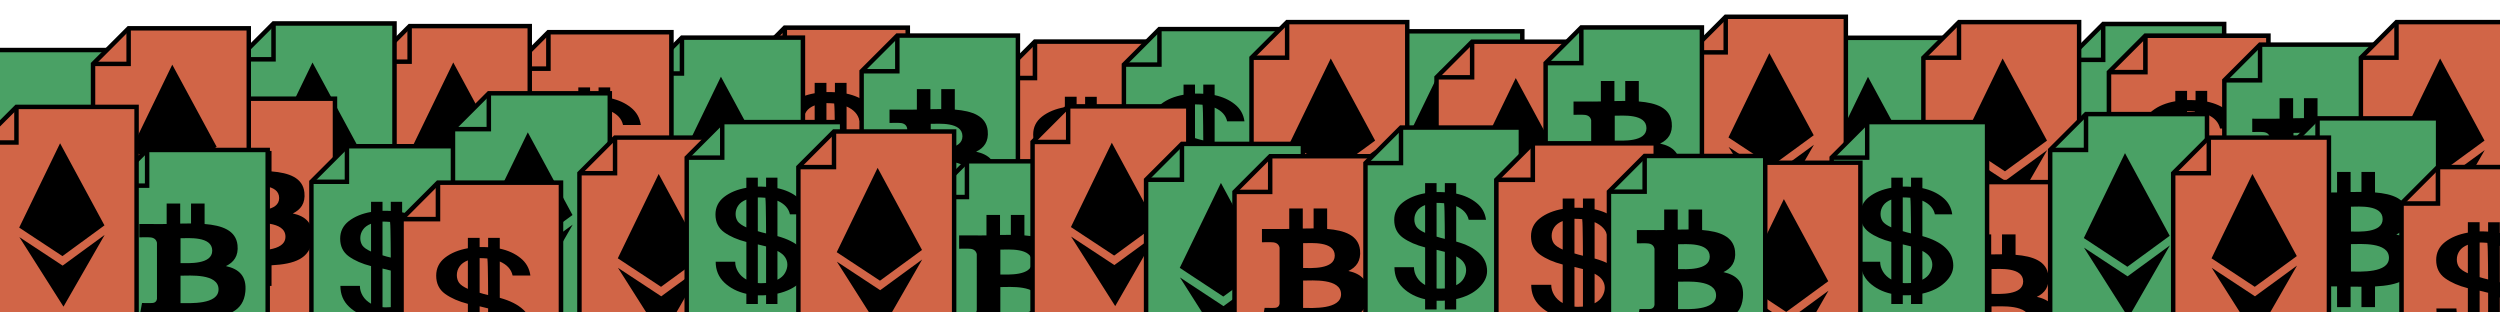 <?xml version="1.0" encoding="UTF-8" standalone="no"?>
<svg
   xmlns:dc="http://purl.org/dc/elements/1.1/"
   xmlns:cc="http://creativecommons.org/ns#"
   xmlns:rdf="http://www.w3.org/1999/02/22-rdf-syntax-ns#"
   xmlns:svg="http://www.w3.org/2000/svg"
   xmlns="http://www.w3.org/2000/svg"
   xmlns:sodipodi="http://sodipodi.sourceforge.net/DTD/sodipodi-0.dtd"
   xmlns:inkscape="http://www.inkscape.org/namespaces/inkscape"
   width="800"
   height="100"
   viewBox="0 0 211.667 26.458"
   version="1.1"
   id="svg25390"
   inkscape:version="1.0.1 (1.0.1+r75)"
   sodipodi:docname="banner.svg">
  <defs
     id="defs25384" />
  <sodipodi:namedview
     id="base"
     pagecolor="#ffffff"
     bordercolor="#666666"
     borderopacity="1.0"
     inkscape:pageopacity="0.0"
     inkscape:pageshadow="2"
     inkscape:zoom="3.959798"
     inkscape:cx="345.15837"
     inkscape:cy="-41.339775"
     inkscape:document-units="mm"
     inkscape:current-layer="layer1"
     inkscape:document-rotation="0"
     showgrid="true"
     units="px"
     inkscape:snap-intersection-paths="true"
     inkscape:snap-grids="false"
     inkscape:snap-to-guides="false"
     inkscape:snap-others="false"
     inkscape:window-width="3768"
     inkscape:window-height="2096"
     inkscape:window-x="1992"
     inkscape:window-y="27"
     inkscape:window-maximized="1">
    <inkscape:grid
       type="xygrid"
       id="grid26226" />
  </sodipodi:namedview>
  <g
     inkscape:label="Layer 1"
     inkscape:groupmode="layer"
     id="layer1">
    <g
       id="g27309-9-5"
       transform="matrix(1.458,0,0,1.458,-1.24,7.96)">
      <path
         style="fill:#d16547;fill-opacity:1;stroke:#000000;stroke-width:0.265px;stroke-linecap:butt;stroke-linejoin:miter;stroke-opacity:1"
         d="M 44.305,-1.735 V 9.377 h 9.26 V -3.852 h -7.144 z"
         id="path26233-1-9-2-4-0"
         sodipodi:nodetypes="cccccc" />
      <g
         aria-label="$"
         transform="scale(1.071,0.934)"
         id="text1015-4-9-6"
         style="font-style:normal;font-variant:normal;font-weight:normal;font-stretch:normal;font-size:10.873px;line-height:1.25;font-family:'Abyssinica SIL';-inkscape-font-specification:'Abyssinica SIL';letter-spacing:0px;word-spacing:0px;fill:#000000;fill-opacity:1;stroke:none;stroke-width:0.291">
        <path
           d="m 48.414,4.92 q 0,0.572 -0.465,1.074 -0.46,0.502 -1.253,0.71 v 0.662 h -0.632 V 6.801 q -0.075,0.005 -0.149,0.011 -0.069,0 -0.149,0 H 45.604 V 7.367 H 44.966 V 6.715 Q 44.225,6.523 43.742,5.999 43.259,5.471 43.259,4.669 h 1.086 q 0,0.337 0.161,0.641 0.161,0.304 0.46,0.497 V 3.409 Q 44.219,3.19 43.731,2.789 43.248,2.388 43.248,1.656 q 0,-0.684 0.477,-1.116 0.483,-0.433 1.241,-0.588 v -0.646 h 0.638 v 0.572 q 0.115,0 0.23,0 0.121,0 0.23,0.011 v -0.582 h 0.632 v 0.668 q 0.672,0.166 1.126,0.588 0.454,0.417 0.534,1.084 H 47.391 Q 47.282,1.069 46.696,0.775 V 3.035 q 0.833,0.262 1.276,0.737 0.442,0.475 0.442,1.148 z M 46.064,6.026 V 3.692 L 45.604,3.563 v 2.463 q 0.08,0.016 0.23,0.011 0.149,-0.005 0.23,-0.011 z m 0,-3.162 q 0,-0.481 -0.006,-0.935 0,-0.454 -0.011,-0.807 -0.006,-0.358 -0.023,-0.534 -0.006,0 -0.006,0 0,0 -0.006,0 -0.103,-0.011 -0.207,-0.016 -0.098,-0.005 -0.201,-0.005 V 2.719 q 0.103,0.037 0.218,0.075 0.115,0.032 0.241,0.069 z M 44.966,2.479 V 0.706 q -0.31,0.139 -0.454,0.385 -0.144,0.24 -0.144,0.534 0,0.272 0.121,0.475 0.126,0.198 0.477,0.379 z m 2.281,2.372 q 0,-0.251 -0.126,-0.47 Q 47,4.162 46.696,3.98 V 5.818 Q 46.989,5.647 47.115,5.385 47.248,5.123 47.248,4.851 Z"
           style="font-style:normal;font-variant:normal;font-weight:normal;font-stretch:normal;font-size:10.873px;line-height:1.25;font-family:'Abyssinica SIL';-inkscape-font-specification:'Abyssinica SIL';letter-spacing:0px;word-spacing:0px;fill:#000000;fill-opacity:1;stroke:none;stroke-width:0.304"
           id="path27249-7-0-4" />
      </g>
      <path
         style="fill:none;stroke:#000000;stroke-width:0.265px;stroke-linecap:butt;stroke-linejoin:miter;stroke-opacity:1"
         d="m 44.305,-1.735 h 2.117 v -2.117"
         id="path26235-2-2-8-9-6" />
    </g>
    <g
       id="g27270-5-05"
       transform="matrix(1.434,0,0,1.434,50.237,19.149)">
      <path
         style="fill:#4aa165;fill-opacity:1;stroke:#000000;stroke-width:0.265px;stroke-linecap:butt;stroke-linejoin:miter;stroke-opacity:1"
         d="M 3.114,-9.014 V 2.099 H 12.374 V -11.131 H 5.231 Z"
         id="path26233-6-2-1"
         sodipodi:nodetypes="cccccc" />
      <path
         d="M 5.102,-3.812 7.673,-2.117 10.172,-3.944 7.532,-8.826 Z M 7.685,-1.551 10.184,-3.378 7.736,0.889 5.112,-3.246 Z"
         id="path1012-57-5-10"
         style="stroke-width:0.018" />
      <path
         style="fill:none;stroke:#000000;stroke-width:0.265px;stroke-linecap:butt;stroke-linejoin:miter;stroke-opacity:1"
         d="m 3.114,-9.014 h 2.117 V -11.131"
         id="path26235-26-4-8" />
    </g>
    <g
       id="g27309-6"
       transform="matrix(1.458,0,0,1.458,-21.252,8.343)">
      <path
         style="fill:#d16547;fill-opacity:1;stroke:#000000;stroke-width:0.265px;stroke-linecap:butt;stroke-linejoin:miter;stroke-opacity:1"
         d="M 44.305,-1.735 V 9.377 h 9.26 V -3.852 h -7.144 z"
         id="path26233-1-9-2-8"
         sodipodi:nodetypes="cccccc" />
      <g
         aria-label="$"
         transform="scale(1.071,0.934)"
         id="text1015-4-0"
         style="font-style:normal;font-variant:normal;font-weight:normal;font-stretch:normal;font-size:10.873px;line-height:1.25;font-family:'Abyssinica SIL';-inkscape-font-specification:'Abyssinica SIL';letter-spacing:0px;word-spacing:0px;fill:#000000;fill-opacity:1;stroke:none;stroke-width:0.291">
        <path
           d="m 48.414,4.92 q 0,0.572 -0.465,1.074 -0.46,0.502 -1.253,0.71 v 0.662 h -0.632 V 6.801 q -0.075,0.005 -0.149,0.011 -0.069,0 -0.149,0 H 45.604 V 7.367 H 44.966 V 6.715 Q 44.225,6.523 43.742,5.999 43.259,5.471 43.259,4.669 h 1.086 q 0,0.337 0.161,0.641 0.161,0.304 0.46,0.497 V 3.409 Q 44.219,3.19 43.731,2.789 43.248,2.388 43.248,1.656 q 0,-0.684 0.477,-1.116 0.483,-0.433 1.241,-0.588 v -0.646 h 0.638 v 0.572 q 0.115,0 0.23,0 0.121,0 0.23,0.011 v -0.582 h 0.632 v 0.668 q 0.672,0.166 1.126,0.588 0.454,0.417 0.534,1.084 H 47.391 Q 47.282,1.069 46.696,0.775 V 3.035 q 0.833,0.262 1.276,0.737 0.442,0.475 0.442,1.148 z M 46.064,6.026 V 3.692 L 45.604,3.563 v 2.463 q 0.08,0.016 0.23,0.011 0.149,-0.005 0.23,-0.011 z m 0,-3.162 q 0,-0.481 -0.006,-0.935 0,-0.454 -0.011,-0.807 -0.006,-0.358 -0.023,-0.534 -0.006,0 -0.006,0 0,0 -0.006,0 -0.103,-0.011 -0.207,-0.016 -0.098,-0.005 -0.201,-0.005 V 2.719 q 0.103,0.037 0.218,0.075 0.115,0.032 0.241,0.069 z M 44.966,2.479 V 0.706 q -0.31,0.139 -0.454,0.385 -0.144,0.24 -0.144,0.534 0,0.272 0.121,0.475 0.126,0.198 0.477,0.379 z m 2.281,2.372 q 0,-0.251 -0.126,-0.47 Q 47,4.162 46.696,3.98 V 5.818 Q 46.989,5.647 47.115,5.385 47.248,5.123 47.248,4.851 Z"
           style="font-style:normal;font-variant:normal;font-weight:normal;font-stretch:normal;font-size:10.873px;line-height:1.25;font-family:'Abyssinica SIL';-inkscape-font-specification:'Abyssinica SIL';letter-spacing:0px;word-spacing:0px;fill:#000000;fill-opacity:1;stroke:none;stroke-width:0.304"
           id="path27249-7-2" />
      </g>
      <path
         style="fill:none;stroke:#000000;stroke-width:0.265px;stroke-linecap:butt;stroke-linejoin:miter;stroke-opacity:1"
         d="m 44.305,-1.735 h 2.117 v -2.117"
         id="path26235-2-2-8-1" />
    </g>
    <g
       id="g27275-9-2-9"
       transform="matrix(1.424,0,0,1.424,9.354,17.892)">
      <path
         style="fill:#d16547;fill-opacity:1;stroke:#000000;stroke-width:0.265px;stroke-linecap:butt;stroke-linejoin:miter;stroke-opacity:1"
         d="m 15.669,-8.897 v 11.113 h 9.26 V -11.014 h -7.144 z"
         id="path26233-1-9-3-0-6"
         sodipodi:nodetypes="cccccc" />
      <path
         style="fill:none;stroke:#000000;stroke-width:0.265px;stroke-linecap:butt;stroke-linejoin:miter;stroke-opacity:1"
         d="m 15.669,-8.897 h 2.117 v -2.117"
         id="path26235-2-2-7-6-4" />
      <path
         d="m 17.949,-3.837 2.571,1.695 2.499,-1.827 -2.639,-4.883 z m 2.583,2.26 2.499,-1.827 -2.448,4.267 -2.624,-4.135 z"
         id="path1012-57-7-4-8-3"
         style="stroke-width:0.018" />
    </g>
    <g
       id="g27270-5"
       transform="matrix(1.434,0,0,1.434,15.657,17.948)">
      <path
         style="fill:#4aa165;fill-opacity:1;stroke:#000000;stroke-width:0.265px;stroke-linecap:butt;stroke-linejoin:miter;stroke-opacity:1"
         d="M 3.114,-9.014 V 2.099 H 12.374 V -11.131 H 5.231 Z"
         id="path26233-6-2"
         sodipodi:nodetypes="cccccc" />
      <path
         d="M 5.102,-3.812 7.673,-2.117 10.172,-3.944 7.532,-8.826 Z M 7.685,-1.551 10.184,-3.378 7.736,0.889 5.112,-3.246 Z"
         id="path1012-57-5"
         style="stroke-width:0.018" />
      <path
         style="fill:none;stroke:#000000;stroke-width:0.265px;stroke-linecap:butt;stroke-linejoin:miter;stroke-opacity:1"
         d="m 3.114,-9.014 h 2.117 V -11.131"
         id="path26235-26-4" />
    </g>
    <g
       id="g27289"
       transform="matrix(1.427,0,0,1.427,-8.433,-1.249)">
      <path
         style="fill:#d16547;fill-opacity:1;stroke:#000000;stroke-width:0.265px;stroke-linecap:butt;stroke-linejoin:miter;stroke-opacity:1"
         d="M 16.524,8.848 V 19.96 h 9.26 V 6.731 h -7.144 z"
         id="path26233-1"
         sodipodi:nodetypes="cccccc" />
      <path
         style="fill:none;stroke:#000000;stroke-width:0.265px;stroke-linecap:butt;stroke-linejoin:miter;stroke-opacity:1"
         d="m 16.524,8.848 h 2.117 v -2.117"
         id="path26235-2" />
      <g
         id="g935-1-7-3"
         transform="matrix(0.025,0,0,0.023,17.856,9.696)">
        <g
           id="g933-0-5-6">
          <path
             d="m 217.021,167.042 c 18.631,-9.483 30.288,-26.184 27.565,-54.007 C 240.919,75.012 208.06,62.262 166.58,58.631 L 166.572,5.89 h -32.139 l -0.009,51.354 c -8.456,0 -17.076,0.166 -25.657,0.338 L 108.76,5.897 76.65,5.894 76.644,58.622 c -6.959,0.142 -13.793,0.277 -20.466,0.277 v -0.156 l -44.33,-0.018 0.006,34.282 c 0,0 23.734,-0.446 23.343,-0.013 13.013,0.009 17.262,7.559 18.484,14.076 l 0.01,60.083 v 84.397 c -0.573,4.09 -2.984,10.625 -12.083,10.637 0.414,0.364 -23.379,-0.004 -23.379,-0.004 l -6.375,38.335 h 41.817 c 7.792,0.009 15.448,0.13 22.959,0.19 l 0.028,53.338 32.102,0.009 -0.009,-52.779 c 8.832,0.18 17.357,0.258 25.684,0.247 l -0.009,52.532 h 32.138 l 0.018,-53.249 c 54.022,-3.1 91.842,-16.697 96.544,-67.385 3.79,-40.809 -15.434,-59.025 -46.105,-66.379 z M 109.535,95.321 c 18.126,0 75.132,-5.767 75.14,32.064 -0.008,36.269 -56.996,32.032 -75.14,32.032 V 95.321 Z m -0.014,167.126 0.014,-70.672 c 21.778,-0.006 90.085,-6.261 90.094,35.32 0.009,39.876 -68.316,35.336 -90.108,35.352 z"
             id="path931-3-3-0" />
        </g>
      </g>
    </g>
    <g
       id="g27303-0-8"
       transform="matrix(1.421,0,0,1.421,-48.775,9.877)">
      <path
         style="fill:#4aa165;fill-opacity:1;stroke:#000000;stroke-width:0.265px;stroke-linecap:butt;stroke-linejoin:miter;stroke-opacity:1"
         d="M 31.75,-1.852 V 9.26 h 9.26 V -3.969 h -7.144 z"
         id="path26233-6-5-7-8"
         sodipodi:nodetypes="cccccc" />
      <path
         d="m 36.411,4.909 q 0,0.572 -0.465,1.074 -0.46,0.502 -1.253,0.71 v 0.662 h -0.632 V 6.789 q -0.075,0.005 -0.149,0.011 -0.069,0 -0.149,0 h -0.161 v 0.556 H 32.963 V 6.704 Q 32.222,6.512 31.739,5.988 31.257,5.459 31.257,4.658 h 1.086 q 0,0.337 0.161,0.641 0.161,0.304 0.46,0.497 V 3.397 Q 32.216,3.178 31.728,2.778 31.245,2.377 31.245,1.645 q 0,-0.684 0.477,-1.116 0.483,-0.433 1.241,-0.588 v -0.646 h 0.638 v 0.572 q 0.115,0 0.23,0 0.121,0 0.23,0.011 v -0.582 h 0.632 v 0.668 q 0.672,0.166 1.126,0.588 0.454,0.417 0.534,1.084 H 35.388 Q 35.279,1.058 34.693,0.764 V 3.024 q 0.833,0.262 1.276,0.737 0.442,0.475 0.442,1.148 z M 34.061,6.015 V 3.681 L 33.601,3.552 v 2.463 q 0.08,0.016 0.23,0.011 0.149,-0.005 0.23,-0.011 z m 0,-3.162 q 0,-0.481 -0.006,-0.935 0,-0.454 -0.011,-0.807 -0.006,-0.358 -0.023,-0.534 -0.006,0 -0.006,0 0,0 -0.006,0 -0.103,-0.011 -0.207,-0.016 -0.098,-0.005 -0.201,-0.005 V 2.708 q 0.103,0.037 0.218,0.075 0.115,0.032 0.241,0.069 z M 32.963,2.468 V 0.694 q -0.31,0.139 -0.454,0.385 -0.144,0.24 -0.144,0.534 0,0.272 0.121,0.475 0.126,0.198 0.477,0.379 z m 2.281,2.372 q 0,-0.251 -0.126,-0.47 -0.121,-0.219 -0.425,-0.401 v 1.838 q 0.293,-0.171 0.42,-0.433 0.132,-0.262 0.132,-0.534 z"
         style="font-style:normal;font-variant:normal;font-weight:normal;font-stretch:normal;font-size:10.873px;line-height:1.25;font-family:'Abyssinica SIL';-inkscape-font-specification:'Abyssinica SIL';letter-spacing:0px;word-spacing:0px;fill:#000000;fill-opacity:1;stroke:none;stroke-width:0.304"
         id="path27249-8-31"
         transform="scale(1.071,0.934)" />
      <path
         style="fill:none;stroke:#000000;stroke-width:0.265px;stroke-linecap:butt;stroke-linejoin:miter;stroke-opacity:1"
         d="m 31.75,-1.852 h 2.117 v -2.117"
         id="path26235-26-2-6-8" />
    </g>
    <g
       id="g27275-9"
       transform="matrix(1.424,0,0,1.424,-14.436,18.079)">
      <path
         style="fill:#d16547;fill-opacity:1;stroke:#000000;stroke-width:0.265px;stroke-linecap:butt;stroke-linejoin:miter;stroke-opacity:1"
         d="m 15.669,-8.897 v 11.113 h 9.26 V -11.014 h -7.144 z"
         id="path26233-1-9-3"
         sodipodi:nodetypes="cccccc" />
      <path
         style="fill:none;stroke:#000000;stroke-width:0.265px;stroke-linecap:butt;stroke-linejoin:miter;stroke-opacity:1"
         d="m 15.669,-8.897 h 2.117 v -2.117"
         id="path26235-2-2-7" />
      <path
         d="m 17.949,-3.837 2.571,1.695 2.499,-1.827 -2.639,-4.883 z m 2.583,2.26 2.499,-1.827 -2.448,4.267 -2.624,-4.135 z"
         id="path1012-57-7-4"
         style="stroke-width:0.018" />
    </g>
    <g
       id="g27282"
       transform="matrix(1.429,0,0,1.429,3.761,3.242)">
      <path
         style="fill:#4aa165;fill-opacity:1;stroke:#000000;stroke-width:0.265px;stroke-linecap:butt;stroke-linejoin:miter;stroke-opacity:1"
         d="m 3.969,8.731 v 11.113 h 9.26 V 6.615 H 6.085 Z"
         id="path26233"
         sodipodi:nodetypes="cccccc" />
      <path
         style="fill:none;stroke:#000000;stroke-width:0.265px;stroke-linecap:butt;stroke-linejoin:miter;stroke-opacity:1"
         d="M 3.969,8.731 H 6.085 V 6.615"
         id="path26235" />
      <g
         id="g935-1-7"
         transform="matrix(0.025,0,0,0.023,5.326,9.654)">
        <g
           id="g933-0-5">
          <path
             d="m 217.021,167.042 c 18.631,-9.483 30.288,-26.184 27.565,-54.007 C 240.919,75.012 208.06,62.262 166.58,58.631 L 166.572,5.89 h -32.139 l -0.009,51.354 c -8.456,0 -17.076,0.166 -25.657,0.338 L 108.76,5.897 76.65,5.894 76.644,58.622 c -6.959,0.142 -13.793,0.277 -20.466,0.277 v -0.156 l -44.33,-0.018 0.006,34.282 c 0,0 23.734,-0.446 23.343,-0.013 13.013,0.009 17.262,7.559 18.484,14.076 l 0.01,60.083 v 84.397 c -0.573,4.09 -2.984,10.625 -12.083,10.637 0.414,0.364 -23.379,-0.004 -23.379,-0.004 l -6.375,38.335 h 41.817 c 7.792,0.009 15.448,0.13 22.959,0.19 l 0.028,53.338 32.102,0.009 -0.009,-52.779 c 8.832,0.18 17.357,0.258 25.684,0.247 l -0.009,52.532 h 32.138 l 0.018,-53.249 c 54.022,-3.1 91.842,-16.697 96.544,-67.385 3.79,-40.809 -15.434,-59.025 -46.105,-66.379 z M 109.535,95.321 c 18.126,0 75.132,-5.767 75.14,32.064 -0.008,36.269 -56.996,32.032 -75.14,32.032 V 95.321 Z m -0.014,167.126 0.014,-70.672 c 21.778,-0.006 90.085,-6.261 90.094,35.32 0.009,39.876 -68.316,35.336 -90.108,35.352 z"
             id="path931-3-3" />
        </g>
      </g>
    </g>
    <g
       id="g27275"
       transform="matrix(1.424,0,0,1.424,-23.935,24.734)">
      <path
         style="fill:#d16547;fill-opacity:1;stroke:#000000;stroke-width:0.265px;stroke-linecap:butt;stroke-linejoin:miter;stroke-opacity:1"
         d="m 15.669,-8.897 v 11.113 h 9.26 V -11.014 h -7.144 z"
         id="path26233-1-9"
         sodipodi:nodetypes="cccccc" />
      <path
         style="fill:none;stroke:#000000;stroke-width:0.265px;stroke-linecap:butt;stroke-linejoin:miter;stroke-opacity:1"
         d="m 15.669,-8.897 h 2.117 v -2.117"
         id="path26235-2-2" />
      <path
         d="m 17.949,-3.837 2.571,1.695 2.499,-1.827 -2.639,-4.883 z m 2.583,2.26 2.499,-1.827 -2.448,4.267 -2.624,-4.135 z"
         id="path1012-57-7"
         style="stroke-width:0.018" />
    </g>
    <g
       id="g27303"
       transform="matrix(1.421,0,0,1.421,-18.751,18.022)">
      <path
         style="fill:#4aa165;fill-opacity:1;stroke:#000000;stroke-width:0.265px;stroke-linecap:butt;stroke-linejoin:miter;stroke-opacity:1"
         d="M 31.75,-1.852 V 9.26 h 9.26 V -3.969 h -7.144 z"
         id="path26233-6-5"
         sodipodi:nodetypes="cccccc" />
      <path
         d="m 36.411,4.909 q 0,0.572 -0.465,1.074 -0.46,0.502 -1.253,0.71 v 0.662 h -0.632 V 6.789 q -0.075,0.005 -0.149,0.011 -0.069,0 -0.149,0 h -0.161 v 0.556 H 32.963 V 6.704 Q 32.222,6.512 31.739,5.988 31.257,5.459 31.257,4.658 h 1.086 q 0,0.337 0.161,0.641 0.161,0.304 0.46,0.497 V 3.397 Q 32.216,3.178 31.728,2.778 31.245,2.377 31.245,1.645 q 0,-0.684 0.477,-1.116 0.483,-0.433 1.241,-0.588 v -0.646 h 0.638 v 0.572 q 0.115,0 0.23,0 0.121,0 0.23,0.011 v -0.582 h 0.632 v 0.668 q 0.672,0.166 1.126,0.588 0.454,0.417 0.534,1.084 H 35.388 Q 35.279,1.058 34.693,0.764 V 3.024 q 0.833,0.262 1.276,0.737 0.442,0.475 0.442,1.148 z M 34.061,6.015 V 3.681 L 33.601,3.552 v 2.463 q 0.08,0.016 0.23,0.011 0.149,-0.005 0.23,-0.011 z m 0,-3.162 q 0,-0.481 -0.006,-0.935 0,-0.454 -0.011,-0.807 -0.006,-0.358 -0.023,-0.534 -0.006,0 -0.006,0 0,0 -0.006,0 -0.103,-0.011 -0.207,-0.016 -0.098,-0.005 -0.201,-0.005 V 2.708 q 0.103,0.037 0.218,0.075 0.115,0.032 0.241,0.069 z M 32.963,2.468 V 0.694 q -0.31,0.139 -0.454,0.385 -0.144,0.24 -0.144,0.534 0,0.272 0.121,0.475 0.126,0.198 0.477,0.379 z m 2.281,2.372 q 0,-0.251 -0.126,-0.47 -0.121,-0.219 -0.425,-0.401 v 1.838 q 0.293,-0.171 0.42,-0.433 0.132,-0.262 0.132,-0.534 z"
         style="font-style:normal;font-variant:normal;font-weight:normal;font-stretch:normal;font-size:10.873px;line-height:1.25;font-family:'Abyssinica SIL';-inkscape-font-specification:'Abyssinica SIL';letter-spacing:0px;word-spacing:0px;fill:#000000;fill-opacity:1;stroke:none;stroke-width:0.304"
         id="path27249"
         transform="scale(1.071,0.934)" />
      <path
         style="fill:none;stroke:#000000;stroke-width:0.265px;stroke-linecap:butt;stroke-linejoin:miter;stroke-opacity:1"
         d="m 31.75,-1.852 h 2.117 v -2.117"
         id="path26235-26-2" />
    </g>
    <g
       id="g27270"
       transform="matrix(1.434,0,0,1.434,33.886,23.861)">
      <path
         style="fill:#4aa165;fill-opacity:1;stroke:#000000;stroke-width:0.265px;stroke-linecap:butt;stroke-linejoin:miter;stroke-opacity:1"
         d="M 3.114,-9.014 V 2.099 H 12.374 V -11.131 H 5.231 Z"
         id="path26233-6"
         sodipodi:nodetypes="cccccc" />
      <path
         d="M 5.102,-3.812 7.673,-2.117 10.172,-3.944 7.532,-8.826 Z M 7.685,-1.551 10.184,-3.378 7.736,0.889 5.112,-3.246 Z"
         id="path1012-57"
         style="stroke-width:0.018" />
      <path
         style="fill:none;stroke:#000000;stroke-width:0.265px;stroke-linecap:butt;stroke-linejoin:miter;stroke-opacity:1"
         d="m 3.114,-9.014 h 2.117 V -11.131"
         id="path26235-26" />
    </g>
    <g
       id="g27309"
       transform="matrix(1.458,0,0,1.458,-30.602,21.083)">
      <path
         style="fill:#d16547;fill-opacity:1;stroke:#000000;stroke-width:0.265px;stroke-linecap:butt;stroke-linejoin:miter;stroke-opacity:1"
         d="M 44.305,-1.735 V 9.377 h 9.26 V -3.852 h -7.144 z"
         id="path26233-1-9-2"
         sodipodi:nodetypes="cccccc" />
      <g
         aria-label="$"
         transform="scale(1.071,0.934)"
         id="text1015-4"
         style="font-style:normal;font-variant:normal;font-weight:normal;font-stretch:normal;font-size:10.873px;line-height:1.25;font-family:'Abyssinica SIL';-inkscape-font-specification:'Abyssinica SIL';letter-spacing:0px;word-spacing:0px;fill:#000000;fill-opacity:1;stroke:none;stroke-width:0.291">
        <path
           d="m 48.414,4.92 q 0,0.572 -0.465,1.074 -0.46,0.502 -1.253,0.71 v 0.662 h -0.632 V 6.801 q -0.075,0.005 -0.149,0.011 -0.069,0 -0.149,0 H 45.604 V 7.367 H 44.966 V 6.715 Q 44.225,6.523 43.742,5.999 43.259,5.471 43.259,4.669 h 1.086 q 0,0.337 0.161,0.641 0.161,0.304 0.46,0.497 V 3.409 Q 44.219,3.19 43.731,2.789 43.248,2.388 43.248,1.656 q 0,-0.684 0.477,-1.116 0.483,-0.433 1.241,-0.588 v -0.646 h 0.638 v 0.572 q 0.115,0 0.23,0 0.121,0 0.23,0.011 v -0.582 h 0.632 v 0.668 q 0.672,0.166 1.126,0.588 0.454,0.417 0.534,1.084 H 47.391 Q 47.282,1.069 46.696,0.775 V 3.035 q 0.833,0.262 1.276,0.737 0.442,0.475 0.442,1.148 z M 46.064,6.026 V 3.692 L 45.604,3.563 v 2.463 q 0.08,0.016 0.23,0.011 0.149,-0.005 0.23,-0.011 z m 0,-3.162 q 0,-0.481 -0.006,-0.935 0,-0.454 -0.011,-0.807 -0.006,-0.358 -0.023,-0.534 -0.006,0 -0.006,0 0,0 -0.006,0 -0.103,-0.011 -0.207,-0.016 -0.098,-0.005 -0.201,-0.005 V 2.719 q 0.103,0.037 0.218,0.075 0.115,0.032 0.241,0.069 z M 44.966,2.479 V 0.706 q -0.31,0.139 -0.454,0.385 -0.144,0.24 -0.144,0.534 0,0.272 0.121,0.475 0.126,0.198 0.477,0.379 z m 2.281,2.372 q 0,-0.251 -0.126,-0.47 Q 47,4.162 46.696,3.98 V 5.818 Q 46.989,5.647 47.115,5.385 47.248,5.123 47.248,4.851 Z"
           style="font-style:normal;font-variant:normal;font-weight:normal;font-stretch:normal;font-size:10.873px;line-height:1.25;font-family:'Abyssinica SIL';-inkscape-font-specification:'Abyssinica SIL';letter-spacing:0px;word-spacing:0px;fill:#000000;fill-opacity:1;stroke:none;stroke-width:0.304"
           id="path27249-7" />
      </g>
      <path
         style="fill:none;stroke:#000000;stroke-width:0.265px;stroke-linecap:butt;stroke-linejoin:miter;stroke-opacity:1"
         d="m 44.305,-1.735 h 2.117 v -2.117"
         id="path26235-2-2-8" />
    </g>
    <g
       id="g27275-7"
       transform="matrix(1.424,0,0,1.424,26.747,27.334)">
      <path
         style="fill:#d16547;fill-opacity:1;stroke:#000000;stroke-width:0.265px;stroke-linecap:butt;stroke-linejoin:miter;stroke-opacity:1"
         d="m 15.669,-8.897 v 11.113 h 9.26 V -11.014 h -7.144 z"
         id="path26233-1-9-4"
         sodipodi:nodetypes="cccccc" />
      <path
         style="fill:none;stroke:#000000;stroke-width:0.265px;stroke-linecap:butt;stroke-linejoin:miter;stroke-opacity:1"
         d="m 15.669,-8.897 h 2.117 v -2.117"
         id="path26235-2-2-4" />
      <path
         d="m 17.949,-3.837 2.571,1.695 2.499,-1.827 -2.639,-4.883 z m 2.583,2.26 2.499,-1.827 -2.448,4.267 -2.624,-4.135 z"
         id="path1012-57-7-3"
         style="stroke-width:0.018" />
    </g>
    <g
       id="g27303-0"
       transform="matrix(1.421,0,0,1.421,13.025,15.978)">
      <path
         style="fill:#4aa165;fill-opacity:1;stroke:#000000;stroke-width:0.265px;stroke-linecap:butt;stroke-linejoin:miter;stroke-opacity:1"
         d="M 31.75,-1.852 V 9.26 h 9.26 V -3.969 h -7.144 z"
         id="path26233-6-5-7"
         sodipodi:nodetypes="cccccc" />
      <path
         d="m 36.411,4.909 q 0,0.572 -0.465,1.074 -0.46,0.502 -1.253,0.71 v 0.662 h -0.632 V 6.789 q -0.075,0.005 -0.149,0.011 -0.069,0 -0.149,0 h -0.161 v 0.556 H 32.963 V 6.704 Q 32.222,6.512 31.739,5.988 31.257,5.459 31.257,4.658 h 1.086 q 0,0.337 0.161,0.641 0.161,0.304 0.46,0.497 V 3.397 Q 32.216,3.178 31.728,2.778 31.245,2.377 31.245,1.645 q 0,-0.684 0.477,-1.116 0.483,-0.433 1.241,-0.588 v -0.646 h 0.638 v 0.572 q 0.115,0 0.23,0 0.121,0 0.23,0.011 v -0.582 h 0.632 v 0.668 q 0.672,0.166 1.126,0.588 0.454,0.417 0.534,1.084 H 35.388 Q 35.279,1.058 34.693,0.764 V 3.024 q 0.833,0.262 1.276,0.737 0.442,0.475 0.442,1.148 z M 34.061,6.015 V 3.681 L 33.601,3.552 v 2.463 q 0.08,0.016 0.23,0.011 0.149,-0.005 0.23,-0.011 z m 0,-3.162 q 0,-0.481 -0.006,-0.935 0,-0.454 -0.011,-0.807 -0.006,-0.358 -0.023,-0.534 -0.006,0 -0.006,0 0,0 -0.006,0 -0.103,-0.011 -0.207,-0.016 -0.098,-0.005 -0.201,-0.005 V 2.708 q 0.103,0.037 0.218,0.075 0.115,0.032 0.241,0.069 z M 32.963,2.468 V 0.694 q -0.31,0.139 -0.454,0.385 -0.144,0.24 -0.144,0.534 0,0.272 0.121,0.475 0.126,0.198 0.477,0.379 z m 2.281,2.372 q 0,-0.251 -0.126,-0.47 -0.121,-0.219 -0.425,-0.401 v 1.838 q 0.293,-0.171 0.42,-0.433 0.132,-0.262 0.132,-0.534 z"
         style="font-style:normal;font-variant:normal;font-weight:normal;font-stretch:normal;font-size:10.873px;line-height:1.25;font-family:'Abyssinica SIL';-inkscape-font-specification:'Abyssinica SIL';letter-spacing:0px;word-spacing:0px;fill:#000000;fill-opacity:1;stroke:none;stroke-width:0.304"
         id="path27249-8"
         transform="scale(1.071,0.934)" />
      <path
         style="fill:none;stroke:#000000;stroke-width:0.265px;stroke-linecap:butt;stroke-linejoin:miter;stroke-opacity:1"
         d="m 31.75,-1.852 h 2.117 v -2.117"
         id="path26235-26-2-6" />
    </g>
    <g
       id="g27309-1"
       transform="matrix(1.458,0,0,1.458,19.943,9.137)">
      <path
         style="fill:#d16547;fill-opacity:1;stroke:#000000;stroke-width:0.265px;stroke-linecap:butt;stroke-linejoin:miter;stroke-opacity:1"
         d="M 44.305,-1.735 V 9.377 h 9.26 V -3.852 h -7.144 z"
         id="path26233-1-9-2-2"
         sodipodi:nodetypes="cccccc" />
      <g
         aria-label="$"
         transform="scale(1.071,0.934)"
         id="text1015-4-8"
         style="font-style:normal;font-variant:normal;font-weight:normal;font-stretch:normal;font-size:10.873px;line-height:1.25;font-family:'Abyssinica SIL';-inkscape-font-specification:'Abyssinica SIL';letter-spacing:0px;word-spacing:0px;fill:#000000;fill-opacity:1;stroke:none;stroke-width:0.291">
        <path
           d="m 48.414,4.92 q 0,0.572 -0.465,1.074 -0.46,0.502 -1.253,0.71 v 0.662 h -0.632 V 6.801 q -0.075,0.005 -0.149,0.011 -0.069,0 -0.149,0 H 45.604 V 7.367 H 44.966 V 6.715 Q 44.225,6.523 43.742,5.999 43.259,5.471 43.259,4.669 h 1.086 q 0,0.337 0.161,0.641 0.161,0.304 0.46,0.497 V 3.409 Q 44.219,3.19 43.731,2.789 43.248,2.388 43.248,1.656 q 0,-0.684 0.477,-1.116 0.483,-0.433 1.241,-0.588 v -0.646 h 0.638 v 0.572 q 0.115,0 0.23,0 0.121,0 0.23,0.011 v -0.582 h 0.632 v 0.668 q 0.672,0.166 1.126,0.588 0.454,0.417 0.534,1.084 H 47.391 Q 47.282,1.069 46.696,0.775 V 3.035 q 0.833,0.262 1.276,0.737 0.442,0.475 0.442,1.148 z M 46.064,6.026 V 3.692 L 45.604,3.563 v 2.463 q 0.08,0.016 0.23,0.011 0.149,-0.005 0.23,-0.011 z m 0,-3.162 q 0,-0.481 -0.006,-0.935 0,-0.454 -0.011,-0.807 -0.006,-0.358 -0.023,-0.534 -0.006,0 -0.006,0 0,0 -0.006,0 -0.103,-0.011 -0.207,-0.016 -0.098,-0.005 -0.201,-0.005 V 2.719 q 0.103,0.037 0.218,0.075 0.115,0.032 0.241,0.069 z M 44.966,2.479 V 0.706 q -0.31,0.139 -0.454,0.385 -0.144,0.24 -0.144,0.534 0,0.272 0.121,0.475 0.126,0.198 0.477,0.379 z m 2.281,2.372 q 0,-0.251 -0.126,-0.47 Q 47,4.162 46.696,3.98 V 5.818 Q 46.989,5.647 47.115,5.385 47.248,5.123 47.248,4.851 Z"
           style="font-style:normal;font-variant:normal;font-weight:normal;font-stretch:normal;font-size:10.873px;line-height:1.25;font-family:'Abyssinica SIL';-inkscape-font-specification:'Abyssinica SIL';letter-spacing:0px;word-spacing:0px;fill:#000000;fill-opacity:1;stroke:none;stroke-width:0.304"
           id="path27249-7-9" />
      </g>
      <path
         style="fill:none;stroke:#000000;stroke-width:0.265px;stroke-linecap:butt;stroke-linejoin:miter;stroke-opacity:1"
         d="m 44.305,-1.735 h 2.117 v -2.117"
         id="path26235-2-2-8-3" />
    </g>
    <g
       id="g27282-8-4"
       transform="matrix(1.429,0,0,1.429,67.279,-6.444)">
      <path
         style="fill:#4aa165;fill-opacity:1;stroke:#000000;stroke-width:0.265px;stroke-linecap:butt;stroke-linejoin:miter;stroke-opacity:1"
         d="m 3.969,8.731 v 11.113 h 9.26 V 6.615 H 6.085 Z"
         id="path26233-8-4"
         sodipodi:nodetypes="cccccc" />
      <path
         style="fill:none;stroke:#000000;stroke-width:0.265px;stroke-linecap:butt;stroke-linejoin:miter;stroke-opacity:1"
         d="M 3.969,8.731 H 6.085 V 6.615"
         id="path26235-4-4" />
      <g
         id="g935-1-7-31-4"
         transform="matrix(0.025,0,0,0.023,5.326,9.654)">
        <g
           id="g933-0-5-4-7">
          <path
             d="m 217.021,167.042 c 18.631,-9.483 30.288,-26.184 27.565,-54.007 C 240.919,75.012 208.06,62.262 166.58,58.631 L 166.572,5.89 h -32.139 l -0.009,51.354 c -8.456,0 -17.076,0.166 -25.657,0.338 L 108.76,5.897 76.65,5.894 76.644,58.622 c -6.959,0.142 -13.793,0.277 -20.466,0.277 v -0.156 l -44.33,-0.018 0.006,34.282 c 0,0 23.734,-0.446 23.343,-0.013 13.013,0.009 17.262,7.559 18.484,14.076 l 0.01,60.083 v 84.397 c -0.573,4.09 -2.984,10.625 -12.083,10.637 0.414,0.364 -23.379,-0.004 -23.379,-0.004 l -6.375,38.335 h 41.817 c 7.792,0.009 15.448,0.13 22.959,0.19 l 0.028,53.338 32.102,0.009 -0.009,-52.779 c 8.832,0.18 17.357,0.258 25.684,0.247 l -0.009,52.532 h 32.138 l 0.018,-53.249 c 54.022,-3.1 91.842,-16.697 96.544,-67.385 3.79,-40.809 -15.434,-59.025 -46.105,-66.379 z M 109.535,95.321 c 18.126,0 75.132,-5.767 75.14,32.064 -0.008,36.269 -56.996,32.032 -75.14,32.032 V 95.321 Z m -0.014,167.126 0.014,-70.672 c 21.778,-0.006 90.085,-6.261 90.094,35.32 0.009,39.876 -68.316,35.336 -90.108,35.352 z"
             id="path931-3-3-9-6" />
        </g>
      </g>
    </g>
    <g
       id="g27282-8"
       transform="matrix(1.429,0,0,1.429,73.172,4.206)">
      <path
         style="fill:#4aa165;fill-opacity:1;stroke:#000000;stroke-width:0.265px;stroke-linecap:butt;stroke-linejoin:miter;stroke-opacity:1"
         d="m 3.969,8.731 v 11.113 h 9.26 V 6.615 H 6.085 Z"
         id="path26233-8"
         sodipodi:nodetypes="cccccc" />
      <path
         style="fill:none;stroke:#000000;stroke-width:0.265px;stroke-linecap:butt;stroke-linejoin:miter;stroke-opacity:1"
         d="M 3.969,8.731 H 6.085 V 6.615"
         id="path26235-4" />
      <g
         id="g935-1-7-31"
         transform="matrix(0.025,0,0,0.023,5.326,9.654)">
        <g
           id="g933-0-5-4">
          <path
             d="m 217.021,167.042 c 18.631,-9.483 30.288,-26.184 27.565,-54.007 C 240.919,75.012 208.06,62.262 166.58,58.631 L 166.572,5.89 h -32.139 l -0.009,51.354 c -8.456,0 -17.076,0.166 -25.657,0.338 L 108.76,5.897 76.65,5.894 76.644,58.622 c -6.959,0.142 -13.793,0.277 -20.466,0.277 v -0.156 l -44.33,-0.018 0.006,34.282 c 0,0 23.734,-0.446 23.343,-0.013 13.013,0.009 17.262,7.559 18.484,14.076 l 0.01,60.083 v 84.397 c -0.573,4.09 -2.984,10.625 -12.083,10.637 0.414,0.364 -23.379,-0.004 -23.379,-0.004 l -6.375,38.335 h 41.817 c 7.792,0.009 15.448,0.13 22.959,0.19 l 0.028,53.338 32.102,0.009 -0.009,-52.779 c 8.832,0.18 17.357,0.258 25.684,0.247 l -0.009,52.532 h 32.138 l 0.018,-53.249 c 54.022,-3.1 91.842,-16.697 96.544,-67.385 3.79,-40.809 -15.434,-59.025 -46.105,-66.379 z M 109.535,95.321 c 18.126,0 75.132,-5.767 75.14,32.064 -0.008,36.269 -56.996,32.032 -75.14,32.032 V 95.321 Z m -0.014,167.126 0.014,-70.672 c 21.778,-0.006 90.085,-6.261 90.094,35.32 0.009,39.876 -68.316,35.336 -90.108,35.352 z"
             id="path931-3-3-9" />
        </g>
      </g>
    </g>
    <g
       id="g27275-9-2"
       transform="matrix(1.424,0,0,1.424,45.284,26.816)">
      <path
         style="fill:#d16547;fill-opacity:1;stroke:#000000;stroke-width:0.265px;stroke-linecap:butt;stroke-linejoin:miter;stroke-opacity:1"
         d="m 15.669,-8.897 v 11.113 h 9.26 V -11.014 h -7.144 z"
         id="path26233-1-9-3-0"
         sodipodi:nodetypes="cccccc" />
      <path
         style="fill:none;stroke:#000000;stroke-width:0.265px;stroke-linecap:butt;stroke-linejoin:miter;stroke-opacity:1"
         d="m 15.669,-8.897 h 2.117 v -2.117"
         id="path26235-2-2-7-6" />
      <path
         d="m 17.949,-3.837 2.571,1.695 2.499,-1.827 -2.639,-4.883 z m 2.583,2.26 2.499,-1.827 -2.448,4.267 -2.624,-4.135 z"
         id="path1012-57-7-4-8"
         style="stroke-width:0.018" />
    </g>
    <g
       id="g27303-0-9"
       transform="matrix(1.421,0,0,1.421,50.04,8.1)">
      <path
         style="fill:#4aa165;fill-opacity:1;stroke:#000000;stroke-width:0.265px;stroke-linecap:butt;stroke-linejoin:miter;stroke-opacity:1"
         d="M 31.75,-1.852 V 9.26 h 9.26 V -3.969 h -7.144 z"
         id="path26233-6-5-7-7"
         sodipodi:nodetypes="cccccc" />
      <path
         d="m 36.411,4.909 q 0,0.572 -0.465,1.074 -0.46,0.502 -1.253,0.71 v 0.662 h -0.632 V 6.789 q -0.075,0.005 -0.149,0.011 -0.069,0 -0.149,0 h -0.161 v 0.556 H 32.963 V 6.704 Q 32.222,6.512 31.739,5.988 31.257,5.459 31.257,4.658 h 1.086 q 0,0.337 0.161,0.641 0.161,0.304 0.46,0.497 V 3.397 Q 32.216,3.178 31.728,2.778 31.245,2.377 31.245,1.645 q 0,-0.684 0.477,-1.116 0.483,-0.433 1.241,-0.588 v -0.646 h 0.638 v 0.572 q 0.115,0 0.23,0 0.121,0 0.23,0.011 v -0.582 h 0.632 v 0.668 q 0.672,0.166 1.126,0.588 0.454,0.417 0.534,1.084 H 35.388 Q 35.279,1.058 34.693,0.764 V 3.024 q 0.833,0.262 1.276,0.737 0.442,0.475 0.442,1.148 z M 34.061,6.015 V 3.681 L 33.601,3.552 v 2.463 q 0.08,0.016 0.23,0.011 0.149,-0.005 0.23,-0.011 z m 0,-3.162 q 0,-0.481 -0.006,-0.935 0,-0.454 -0.011,-0.807 -0.006,-0.358 -0.023,-0.534 -0.006,0 -0.006,0 0,0 -0.006,0 -0.103,-0.011 -0.207,-0.016 -0.098,-0.005 -0.201,-0.005 V 2.708 q 0.103,0.037 0.218,0.075 0.115,0.032 0.241,0.069 z M 32.963,2.468 V 0.694 q -0.31,0.139 -0.454,0.385 -0.144,0.24 -0.144,0.534 0,0.272 0.121,0.475 0.126,0.198 0.477,0.379 z m 2.281,2.372 q 0,-0.251 -0.126,-0.47 -0.121,-0.219 -0.425,-0.401 v 1.838 q 0.293,-0.171 0.42,-0.433 0.132,-0.262 0.132,-0.534 z"
         style="font-style:normal;font-variant:normal;font-weight:normal;font-stretch:normal;font-size:10.873px;line-height:1.25;font-family:'Abyssinica SIL';-inkscape-font-specification:'Abyssinica SIL';letter-spacing:0px;word-spacing:0px;fill:#000000;fill-opacity:1;stroke:none;stroke-width:0.304"
         id="path27249-8-5"
         transform="scale(1.071,0.934)" />
      <path
         style="fill:none;stroke:#000000;stroke-width:0.265px;stroke-linecap:butt;stroke-linejoin:miter;stroke-opacity:1"
         d="m 31.75,-1.852 h 2.117 v -2.117"
         id="path26235-26-2-6-3" />
    </g>
    <g
       id="g27275-7-9"
       transform="matrix(1.424,0,0,1.424,65.111,24.688)">
      <path
         style="fill:#d16547;fill-opacity:1;stroke:#000000;stroke-width:0.265px;stroke-linecap:butt;stroke-linejoin:miter;stroke-opacity:1"
         d="m 15.669,-8.897 v 11.113 h 9.26 V -11.014 h -7.144 z"
         id="path26233-1-9-4-2"
         sodipodi:nodetypes="cccccc" />
      <path
         style="fill:none;stroke:#000000;stroke-width:0.265px;stroke-linecap:butt;stroke-linejoin:miter;stroke-opacity:1"
         d="m 15.669,-8.897 h 2.117 v -2.117"
         id="path26235-2-2-4-6" />
      <path
         d="m 17.949,-3.837 2.571,1.695 2.499,-1.827 -2.639,-4.883 z m 2.583,2.26 2.499,-1.827 -2.448,4.267 -2.624,-4.135 z"
         id="path1012-57-7-3-6"
         style="stroke-width:0.018" />
    </g>
    <g
       id="g27270-4-2"
       transform="matrix(1.434,0,0,1.434,111.144,18.61)">
      <path
         style="fill:#4aa165;fill-opacity:1;stroke:#000000;stroke-width:0.265px;stroke-linecap:butt;stroke-linejoin:miter;stroke-opacity:1"
         d="M 3.114,-9.014 V 2.099 H 12.374 V -11.131 H 5.231 Z"
         id="path26233-6-6-5"
         sodipodi:nodetypes="cccccc" />
      <path
         d="M 5.102,-3.812 7.673,-2.117 10.172,-3.944 7.532,-8.826 Z M 7.685,-1.551 10.184,-3.378 7.736,0.889 5.112,-3.246 Z"
         id="path1012-57-9-8"
         style="stroke-width:0.018" />
      <path
         style="fill:none;stroke:#000000;stroke-width:0.265px;stroke-linecap:butt;stroke-linejoin:miter;stroke-opacity:1"
         d="m 3.114,-9.014 h 2.117 V -11.131"
         id="path26235-26-22-6" />
    </g>
    <g
       id="g27275-6-4"
       transform="matrix(1.424,0,0,1.424,83.649,17.556)">
      <path
         style="fill:#d16547;fill-opacity:1;stroke:#000000;stroke-width:0.265px;stroke-linecap:butt;stroke-linejoin:miter;stroke-opacity:1"
         d="m 15.669,-8.897 v 11.113 h 9.26 V -11.014 h -7.144 z"
         id="path26233-1-9-39-1"
         sodipodi:nodetypes="cccccc" />
      <path
         style="fill:none;stroke:#000000;stroke-width:0.265px;stroke-linecap:butt;stroke-linejoin:miter;stroke-opacity:1"
         d="m 15.669,-8.897 h 2.117 v -2.117"
         id="path26235-2-2-48-8" />
      <path
         d="m 17.949,-3.837 2.571,1.695 2.499,-1.827 -2.639,-4.883 z m 2.583,2.26 2.499,-1.827 -2.448,4.267 -2.624,-4.135 z"
         id="path1012-57-7-1-5"
         style="stroke-width:0.018" />
    </g>
    <g
       id="g27270-5-4"
       transform="matrix(1.434,0,0,1.434,92.57,28.144)">
      <path
         style="fill:#4aa165;fill-opacity:1;stroke:#000000;stroke-width:0.265px;stroke-linecap:butt;stroke-linejoin:miter;stroke-opacity:1"
         d="M 3.114,-9.014 V 2.099 H 12.374 V -11.131 H 5.231 Z"
         id="path26233-6-2-9"
         sodipodi:nodetypes="cccccc" />
      <path
         d="M 5.102,-3.812 7.673,-2.117 10.172,-3.944 7.532,-8.826 Z M 7.685,-1.551 10.184,-3.378 7.736,0.889 5.112,-3.246 Z"
         id="path1012-57-5-5"
         style="stroke-width:0.018" />
      <path
         style="fill:none;stroke:#000000;stroke-width:0.265px;stroke-linecap:butt;stroke-linejoin:miter;stroke-opacity:1"
         d="m 3.114,-9.014 h 2.117 V -11.131"
         id="path26235-26-4-0" />
    </g>
    <g
       id="g27289-4"
       transform="matrix(1.427,0,0,1.427,80.942,3.623)">
      <path
         style="fill:#d16547;fill-opacity:1;stroke:#000000;stroke-width:0.265px;stroke-linecap:butt;stroke-linejoin:miter;stroke-opacity:1"
         d="M 16.524,8.848 V 19.96 h 9.26 V 6.731 h -7.144 z"
         id="path26233-1-8"
         sodipodi:nodetypes="cccccc" />
      <path
         style="fill:none;stroke:#000000;stroke-width:0.265px;stroke-linecap:butt;stroke-linejoin:miter;stroke-opacity:1"
         d="m 16.524,8.848 h 2.117 v -2.117"
         id="path26235-2-7" />
      <g
         id="g935-1-7-3-1"
         transform="matrix(0.025,0,0,0.023,17.856,9.696)">
        <g
           id="g933-0-5-6-7">
          <path
             d="m 217.021,167.042 c 18.631,-9.483 30.288,-26.184 27.565,-54.007 C 240.919,75.012 208.06,62.262 166.58,58.631 L 166.572,5.89 h -32.139 l -0.009,51.354 c -8.456,0 -17.076,0.166 -25.657,0.338 L 108.76,5.897 76.65,5.894 76.644,58.622 c -6.959,0.142 -13.793,0.277 -20.466,0.277 v -0.156 l -44.33,-0.018 0.006,34.282 c 0,0 23.734,-0.446 23.343,-0.013 13.013,0.009 17.262,7.559 18.484,14.076 l 0.01,60.083 v 84.397 c -0.573,4.09 -2.984,10.625 -12.083,10.637 0.414,0.364 -23.379,-0.004 -23.379,-0.004 l -6.375,38.335 h 41.817 c 7.792,0.009 15.448,0.13 22.959,0.19 l 0.028,53.338 32.102,0.009 -0.009,-52.779 c 8.832,0.18 17.357,0.258 25.684,0.247 l -0.009,52.532 h 32.138 l 0.018,-53.249 c 54.022,-3.1 91.842,-16.697 96.544,-67.385 3.79,-40.809 -15.434,-59.025 -46.105,-66.379 z M 109.535,95.321 c 18.126,0 75.132,-5.767 75.14,32.064 -0.008,36.269 -56.996,32.032 -75.14,32.032 V 95.321 Z m -0.014,167.126 0.014,-70.672 c 21.778,-0.006 90.085,-6.261 90.094,35.32 0.009,39.876 -68.316,35.336 -90.108,35.352 z"
             id="path931-3-3-0-2" />
        </g>
      </g>
    </g>
    <g
       id="g27275-9-2-3"
       transform="matrix(1.424,0,0,1.424,99.313,19.215)">
      <path
         style="fill:#d16547;fill-opacity:1;stroke:#000000;stroke-width:0.265px;stroke-linecap:butt;stroke-linejoin:miter;stroke-opacity:1"
         d="m 15.669,-8.897 v 11.113 h 9.26 V -11.014 h -7.144 z"
         id="path26233-1-9-3-0-3"
         sodipodi:nodetypes="cccccc" />
      <path
         style="fill:none;stroke:#000000;stroke-width:0.265px;stroke-linecap:butt;stroke-linejoin:miter;stroke-opacity:1"
         d="m 15.669,-8.897 h 2.117 v -2.117"
         id="path26235-2-2-7-6-8" />
      <path
         d="m 17.949,-3.837 2.571,1.695 2.499,-1.827 -2.639,-4.883 z m 2.583,2.26 2.499,-1.827 -2.448,4.267 -2.624,-4.135 z"
         id="path1012-57-7-4-8-6"
         style="stroke-width:0.018" />
    </g>
    <g
       id="g27303-7"
       transform="matrix(1.421,0,0,1.421,70.493,16.439)">
      <path
         style="fill:#4aa165;fill-opacity:1;stroke:#000000;stroke-width:0.265px;stroke-linecap:butt;stroke-linejoin:miter;stroke-opacity:1"
         d="M 31.75,-1.852 V 9.26 h 9.26 V -3.969 h -7.144 z"
         id="path26233-6-5-2"
         sodipodi:nodetypes="cccccc" />
      <path
         d="m 36.411,4.909 q 0,0.572 -0.465,1.074 -0.46,0.502 -1.253,0.71 v 0.662 h -0.632 V 6.789 q -0.075,0.005 -0.149,0.011 -0.069,0 -0.149,0 h -0.161 v 0.556 H 32.963 V 6.704 Q 32.222,6.512 31.739,5.988 31.257,5.459 31.257,4.658 h 1.086 q 0,0.337 0.161,0.641 0.161,0.304 0.46,0.497 V 3.397 Q 32.216,3.178 31.728,2.778 31.245,2.377 31.245,1.645 q 0,-0.684 0.477,-1.116 0.483,-0.433 1.241,-0.588 v -0.646 h 0.638 v 0.572 q 0.115,0 0.23,0 0.121,0 0.23,0.011 v -0.582 h 0.632 v 0.668 q 0.672,0.166 1.126,0.588 0.454,0.417 0.534,1.084 H 35.388 Q 35.279,1.058 34.693,0.764 V 3.024 q 0.833,0.262 1.276,0.737 0.442,0.475 0.442,1.148 z M 34.061,6.015 V 3.681 L 33.601,3.552 v 2.463 q 0.08,0.016 0.23,0.011 0.149,-0.005 0.23,-0.011 z m 0,-3.162 q 0,-0.481 -0.006,-0.935 0,-0.454 -0.011,-0.807 -0.006,-0.358 -0.023,-0.534 -0.006,0 -0.006,0 0,0 -0.006,0 -0.103,-0.011 -0.207,-0.016 -0.098,-0.005 -0.201,-0.005 V 2.708 q 0.103,0.037 0.218,0.075 0.115,0.032 0.241,0.069 z M 32.963,2.468 V 0.694 q -0.31,0.139 -0.454,0.385 -0.144,0.24 -0.144,0.534 0,0.272 0.121,0.475 0.126,0.198 0.477,0.379 z m 2.281,2.372 q 0,-0.251 -0.126,-0.47 -0.121,-0.219 -0.425,-0.401 v 1.838 q 0.293,-0.171 0.42,-0.433 0.132,-0.262 0.132,-0.534 z"
         style="font-style:normal;font-variant:normal;font-weight:normal;font-stretch:normal;font-size:10.873px;line-height:1.25;font-family:'Abyssinica SIL';-inkscape-font-specification:'Abyssinica SIL';letter-spacing:0px;word-spacing:0px;fill:#000000;fill-opacity:1;stroke:none;stroke-width:0.304"
         id="path27249-2"
         transform="scale(1.071,0.934)" />
      <path
         style="fill:none;stroke:#000000;stroke-width:0.265px;stroke-linecap:butt;stroke-linejoin:miter;stroke-opacity:1"
         d="m 31.75,-1.852 h 2.117 v -2.117"
         id="path26235-26-2-61" />
    </g>
    <g
       id="g27270-4"
       transform="matrix(1.434,0,0,1.434,147.355,19.161)">
      <path
         style="fill:#4aa165;fill-opacity:1;stroke:#000000;stroke-width:0.265px;stroke-linecap:butt;stroke-linejoin:miter;stroke-opacity:1"
         d="M 3.114,-9.014 V 2.099 H 12.374 V -11.131 H 5.231 Z"
         id="path26233-6-6"
         sodipodi:nodetypes="cccccc" />
      <path
         d="M 5.102,-3.812 7.673,-2.117 10.172,-3.944 7.532,-8.826 Z M 7.685,-1.551 10.184,-3.378 7.736,0.889 5.112,-3.246 Z"
         id="path1012-57-9"
         style="stroke-width:0.018" />
      <path
         style="fill:none;stroke:#000000;stroke-width:0.265px;stroke-linecap:butt;stroke-linejoin:miter;stroke-opacity:1"
         d="m 3.114,-9.014 h 2.117 V -11.131"
         id="path26235-26-22" />
    </g>
    <g
       id="g27275-6-7-4"
       transform="matrix(1.424,0,0,1.424,120.783,17.103)">
      <path
         style="fill:#d16547;fill-opacity:1;stroke:#000000;stroke-width:0.265px;stroke-linecap:butt;stroke-linejoin:miter;stroke-opacity:1"
         d="m 15.669,-8.897 v 11.113 h 9.26 V -11.014 h -7.144 z"
         id="path26233-1-9-39-8-0"
         sodipodi:nodetypes="cccccc" />
      <path
         style="fill:none;stroke:#000000;stroke-width:0.265px;stroke-linecap:butt;stroke-linejoin:miter;stroke-opacity:1"
         d="m 15.669,-8.897 h 2.117 v -2.117"
         id="path26235-2-2-48-5-5" />
      <path
         d="m 17.949,-3.837 2.571,1.695 2.499,-1.827 -2.639,-4.883 z m 2.583,2.26 2.499,-1.827 -2.448,4.267 -2.624,-4.135 z"
         id="path1012-57-7-1-7-9"
         style="stroke-width:0.018" />
    </g>
    <g
       id="g27282-8-3"
       transform="matrix(1.429,0,0,1.429,125.191,-7.132)">
      <path
         style="fill:#4aa165;fill-opacity:1;stroke:#000000;stroke-width:0.265px;stroke-linecap:butt;stroke-linejoin:miter;stroke-opacity:1"
         d="m 3.969,8.731 v 11.113 h 9.26 V 6.615 H 6.085 Z"
         id="path26233-8-1"
         sodipodi:nodetypes="cccccc" />
      <path
         style="fill:none;stroke:#000000;stroke-width:0.265px;stroke-linecap:butt;stroke-linejoin:miter;stroke-opacity:1"
         d="M 3.969,8.731 H 6.085 V 6.615"
         id="path26235-4-75" />
      <g
         id="g935-1-7-31-9"
         transform="matrix(0.025,0,0,0.023,5.326,9.654)">
        <g
           id="g933-0-5-4-62">
          <path
             d="m 217.021,167.042 c 18.631,-9.483 30.288,-26.184 27.565,-54.007 C 240.919,75.012 208.06,62.262 166.58,58.631 L 166.572,5.89 h -32.139 l -0.009,51.354 c -8.456,0 -17.076,0.166 -25.657,0.338 L 108.76,5.897 76.65,5.894 76.644,58.622 c -6.959,0.142 -13.793,0.277 -20.466,0.277 v -0.156 l -44.33,-0.018 0.006,34.282 c 0,0 23.734,-0.446 23.343,-0.013 13.013,0.009 17.262,7.559 18.484,14.076 l 0.01,60.083 v 84.397 c -0.573,4.09 -2.984,10.625 -12.083,10.637 0.414,0.364 -23.379,-0.004 -23.379,-0.004 l -6.375,38.335 h 41.817 c 7.792,0.009 15.448,0.13 22.959,0.19 l 0.028,53.338 32.102,0.009 -0.009,-52.779 c 8.832,0.18 17.357,0.258 25.684,0.247 l -0.009,52.532 h 32.138 l 0.018,-53.249 c 54.022,-3.1 91.842,-16.697 96.544,-67.385 3.79,-40.809 -15.434,-59.025 -46.105,-66.379 z M 109.535,95.321 c 18.126,0 75.132,-5.767 75.14,32.064 -0.008,36.269 -56.996,32.032 -75.14,32.032 V 95.321 Z m -0.014,167.126 0.014,-70.672 c 21.778,-0.006 90.085,-6.261 90.094,35.32 0.009,39.876 -68.316,35.336 -90.108,35.352 z"
             id="path931-3-3-9-1" />
        </g>
      </g>
    </g>
    <g
       id="g27309-9"
       transform="matrix(1.458,0,0,1.458,62.093,17.753)">
      <path
         style="fill:#d16547;fill-opacity:1;stroke:#000000;stroke-width:0.265px;stroke-linecap:butt;stroke-linejoin:miter;stroke-opacity:1"
         d="M 44.305,-1.735 V 9.377 h 9.26 V -3.852 h -7.144 z"
         id="path26233-1-9-2-4"
         sodipodi:nodetypes="cccccc" />
      <g
         aria-label="$"
         transform="scale(1.071,0.934)"
         id="text1015-4-9"
         style="font-style:normal;font-variant:normal;font-weight:normal;font-stretch:normal;font-size:10.873px;line-height:1.25;font-family:'Abyssinica SIL';-inkscape-font-specification:'Abyssinica SIL';letter-spacing:0px;word-spacing:0px;fill:#000000;fill-opacity:1;stroke:none;stroke-width:0.291">
        <path
           d="m 48.414,4.92 q 0,0.572 -0.465,1.074 -0.46,0.502 -1.253,0.71 v 0.662 h -0.632 V 6.801 q -0.075,0.005 -0.149,0.011 -0.069,0 -0.149,0 H 45.604 V 7.367 H 44.966 V 6.715 Q 44.225,6.523 43.742,5.999 43.259,5.471 43.259,4.669 h 1.086 q 0,0.337 0.161,0.641 0.161,0.304 0.46,0.497 V 3.409 Q 44.219,3.19 43.731,2.789 43.248,2.388 43.248,1.656 q 0,-0.684 0.477,-1.116 0.483,-0.433 1.241,-0.588 v -0.646 h 0.638 v 0.572 q 0.115,0 0.23,0 0.121,0 0.23,0.011 v -0.582 h 0.632 v 0.668 q 0.672,0.166 1.126,0.588 0.454,0.417 0.534,1.084 H 47.391 Q 47.282,1.069 46.696,0.775 V 3.035 q 0.833,0.262 1.276,0.737 0.442,0.475 0.442,1.148 z M 46.064,6.026 V 3.692 L 45.604,3.563 v 2.463 q 0.08,0.016 0.23,0.011 0.149,-0.005 0.23,-0.011 z m 0,-3.162 q 0,-0.481 -0.006,-0.935 0,-0.454 -0.011,-0.807 -0.006,-0.358 -0.023,-0.534 -0.006,0 -0.006,0 0,0 -0.006,0 -0.103,-0.011 -0.207,-0.016 -0.098,-0.005 -0.201,-0.005 V 2.719 q 0.103,0.037 0.218,0.075 0.115,0.032 0.241,0.069 z M 44.966,2.479 V 0.706 q -0.31,0.139 -0.454,0.385 -0.144,0.24 -0.144,0.534 0,0.272 0.121,0.475 0.126,0.198 0.477,0.379 z m 2.281,2.372 q 0,-0.251 -0.126,-0.47 Q 47,4.162 46.696,3.98 V 5.818 Q 46.989,5.647 47.115,5.385 47.248,5.123 47.248,4.851 Z"
           style="font-style:normal;font-variant:normal;font-weight:normal;font-stretch:normal;font-size:10.873px;line-height:1.25;font-family:'Abyssinica SIL';-inkscape-font-specification:'Abyssinica SIL';letter-spacing:0px;word-spacing:0px;fill:#000000;fill-opacity:1;stroke:none;stroke-width:0.304"
           id="path27249-7-0" />
      </g>
      <path
         style="fill:none;stroke:#000000;stroke-width:0.265px;stroke-linecap:butt;stroke-linejoin:miter;stroke-opacity:1"
         d="m 44.305,-1.735 h 2.117 v -2.117"
         id="path26235-2-2-8-9" />
    </g>
    <g
       id="g27270-47"
       transform="matrix(1.434,0,0,1.434,170.569,17.994)">
      <path
         style="fill:#4aa165;fill-opacity:1;stroke:#000000;stroke-width:0.265px;stroke-linecap:butt;stroke-linejoin:miter;stroke-opacity:1"
         d="M 3.114,-9.014 V 2.099 H 12.374 V -11.131 H 5.231 Z"
         id="path26233-6-7"
         sodipodi:nodetypes="cccccc" />
      <path
         d="M 5.102,-3.812 7.673,-2.117 10.172,-3.944 7.532,-8.826 Z M 7.685,-1.551 10.184,-3.378 7.736,0.889 5.112,-3.246 Z"
         id="path1012-57-54"
         style="stroke-width:0.018" />
      <path
         style="fill:none;stroke:#000000;stroke-width:0.265px;stroke-linecap:butt;stroke-linejoin:miter;stroke-opacity:1"
         d="m 3.114,-9.014 h 2.117 V -11.131"
         id="path26235-26-8" />
    </g>
    <g
       id="g27275-6-7"
       transform="matrix(1.424,0,0,1.424,140.534,17.556)">
      <path
         style="fill:#d16547;fill-opacity:1;stroke:#000000;stroke-width:0.265px;stroke-linecap:butt;stroke-linejoin:miter;stroke-opacity:1"
         d="m 15.669,-8.897 v 11.113 h 9.26 V -11.014 h -7.144 z"
         id="path26233-1-9-39-8"
         sodipodi:nodetypes="cccccc" />
      <path
         style="fill:none;stroke:#000000;stroke-width:0.265px;stroke-linecap:butt;stroke-linejoin:miter;stroke-opacity:1"
         d="m 15.669,-8.897 h 2.117 v -2.117"
         id="path26235-2-2-48-5" />
      <path
         d="m 17.949,-3.837 2.571,1.695 2.499,-1.827 -2.639,-4.883 z m 2.583,2.26 2.499,-1.827 -2.448,4.267 -2.624,-4.135 z"
         id="path1012-57-7-1-7"
         style="stroke-width:0.018" />
    </g>
    <g
       id="g27289-1"
       transform="matrix(1.427,0,0,1.427,139.228,5.814)">
      <path
         style="fill:#d16547;fill-opacity:1;stroke:#000000;stroke-width:0.265px;stroke-linecap:butt;stroke-linejoin:miter;stroke-opacity:1"
         d="M 16.524,8.848 V 19.96 h 9.26 V 6.731 h -7.144 z"
         id="path26233-1-7"
         sodipodi:nodetypes="cccccc" />
      <path
         style="fill:none;stroke:#000000;stroke-width:0.265px;stroke-linecap:butt;stroke-linejoin:miter;stroke-opacity:1"
         d="m 16.524,8.848 h 2.117 v -2.117"
         id="path26235-2-71" />
      <g
         id="g935-1-7-3-15"
         transform="matrix(0.025,0,0,0.023,17.856,9.696)">
        <g
           id="g933-0-5-6-9">
          <path
             d="m 217.021,167.042 c 18.631,-9.483 30.288,-26.184 27.565,-54.007 C 240.919,75.012 208.06,62.262 166.58,58.631 L 166.572,5.89 h -32.139 l -0.009,51.354 c -8.456,0 -17.076,0.166 -25.657,0.338 L 108.76,5.897 76.65,5.894 76.644,58.622 c -6.959,0.142 -13.793,0.277 -20.466,0.277 v -0.156 l -44.33,-0.018 0.006,34.282 c 0,0 23.734,-0.446 23.343,-0.013 13.013,0.009 17.262,7.559 18.484,14.076 l 0.01,60.083 v 84.397 c -0.573,4.09 -2.984,10.625 -12.083,10.637 0.414,0.364 -23.379,-0.004 -23.379,-0.004 l -6.375,38.335 h 41.817 c 7.792,0.009 15.448,0.13 22.959,0.19 l 0.028,53.338 32.102,0.009 -0.009,-52.779 c 8.832,0.18 17.357,0.258 25.684,0.247 l -0.009,52.532 h 32.138 l 0.018,-53.249 c 54.022,-3.1 91.842,-16.697 96.544,-67.385 3.79,-40.809 -15.434,-59.025 -46.105,-66.379 z M 109.535,95.321 c 18.126,0 75.132,-5.767 75.14,32.064 -0.008,36.269 -56.996,32.032 -75.14,32.032 V 95.321 Z m -0.014,167.126 0.014,-70.672 c 21.778,-0.006 90.085,-6.261 90.094,35.32 0.009,39.876 -68.316,35.336 -90.108,35.352 z"
             id="path931-3-3-0-7" />
        </g>
      </g>
    </g>
    <g
       id="g27309-9-0"
       transform="matrix(1.458,0,0,1.458,113.961,8.638)">
      <path
         style="fill:#d16547;fill-opacity:1;stroke:#000000;stroke-width:0.265px;stroke-linecap:butt;stroke-linejoin:miter;stroke-opacity:1"
         d="M 44.305,-1.735 V 9.377 h 9.26 V -3.852 h -7.144 z"
         id="path26233-1-9-2-4-3"
         sodipodi:nodetypes="cccccc" />
      <g
         aria-label="$"
         transform="scale(1.071,0.934)"
         id="text1015-4-9-0"
         style="font-style:normal;font-variant:normal;font-weight:normal;font-stretch:normal;font-size:10.873px;line-height:1.25;font-family:'Abyssinica SIL';-inkscape-font-specification:'Abyssinica SIL';letter-spacing:0px;word-spacing:0px;fill:#000000;fill-opacity:1;stroke:none;stroke-width:0.291">
        <path
           d="m 48.414,4.92 q 0,0.572 -0.465,1.074 -0.46,0.502 -1.253,0.71 v 0.662 h -0.632 V 6.801 q -0.075,0.005 -0.149,0.011 -0.069,0 -0.149,0 H 45.604 V 7.367 H 44.966 V 6.715 Q 44.225,6.523 43.742,5.999 43.259,5.471 43.259,4.669 h 1.086 q 0,0.337 0.161,0.641 0.161,0.304 0.46,0.497 V 3.409 Q 44.219,3.19 43.731,2.789 43.248,2.388 43.248,1.656 q 0,-0.684 0.477,-1.116 0.483,-0.433 1.241,-0.588 v -0.646 h 0.638 v 0.572 q 0.115,0 0.23,0 0.121,0 0.23,0.011 v -0.582 h 0.632 v 0.668 q 0.672,0.166 1.126,0.588 0.454,0.417 0.534,1.084 H 47.391 Q 47.282,1.069 46.696,0.775 V 3.035 q 0.833,0.262 1.276,0.737 0.442,0.475 0.442,1.148 z M 46.064,6.026 V 3.692 L 45.604,3.563 v 2.463 q 0.08,0.016 0.23,0.011 0.149,-0.005 0.23,-0.011 z m 0,-3.162 q 0,-0.481 -0.006,-0.935 0,-0.454 -0.011,-0.807 -0.006,-0.358 -0.023,-0.534 -0.006,0 -0.006,0 0,0 -0.006,0 -0.103,-0.011 -0.207,-0.016 -0.098,-0.005 -0.201,-0.005 V 2.719 q 0.103,0.037 0.218,0.075 0.115,0.032 0.241,0.069 z M 44.966,2.479 V 0.706 q -0.31,0.139 -0.454,0.385 -0.144,0.24 -0.144,0.534 0,0.272 0.121,0.475 0.126,0.198 0.477,0.379 z m 2.281,2.372 q 0,-0.251 -0.126,-0.47 Q 47,4.162 46.696,3.98 V 5.818 Q 46.989,5.647 47.115,5.385 47.248,5.123 47.248,4.851 Z"
           style="font-style:normal;font-variant:normal;font-weight:normal;font-stretch:normal;font-size:10.873px;line-height:1.25;font-family:'Abyssinica SIL';-inkscape-font-specification:'Abyssinica SIL';letter-spacing:0px;word-spacing:0px;fill:#000000;fill-opacity:1;stroke:none;stroke-width:0.304"
           id="path27249-7-0-92" />
      </g>
      <path
         style="fill:none;stroke:#000000;stroke-width:0.265px;stroke-linecap:butt;stroke-linejoin:miter;stroke-opacity:1"
         d="m 44.305,-1.735 h 2.117 v -2.117"
         id="path26235-2-2-8-9-5" />
    </g>
    <g
       id="g27282-8-7-9"
       transform="matrix(1.429,0,0,1.429,182.656,-5.676)">
      <path
         style="fill:#4aa165;fill-opacity:1;stroke:#000000;stroke-width:0.265px;stroke-linecap:butt;stroke-linejoin:miter;stroke-opacity:1"
         d="m 3.969,8.731 v 11.113 h 9.26 V 6.615 H 6.085 Z"
         id="path26233-8-6-7"
         sodipodi:nodetypes="cccccc" />
      <path
         style="fill:none;stroke:#000000;stroke-width:0.265px;stroke-linecap:butt;stroke-linejoin:miter;stroke-opacity:1"
         d="M 3.969,8.731 H 6.085 V 6.615"
         id="path26235-4-7-7" />
      <g
         id="g935-1-7-31-3-6"
         transform="matrix(0.025,0,0,0.023,5.326,9.654)">
        <g
           id="g933-0-5-4-6-4">
          <path
             d="m 217.021,167.042 c 18.631,-9.483 30.288,-26.184 27.565,-54.007 C 240.919,75.012 208.06,62.262 166.58,58.631 L 166.572,5.89 h -32.139 l -0.009,51.354 c -8.456,0 -17.076,0.166 -25.657,0.338 L 108.76,5.897 76.65,5.894 76.644,58.622 c -6.959,0.142 -13.793,0.277 -20.466,0.277 v -0.156 l -44.33,-0.018 0.006,34.282 c 0,0 23.734,-0.446 23.343,-0.013 13.013,0.009 17.262,7.559 18.484,14.076 l 0.01,60.083 v 84.397 c -0.573,4.09 -2.984,10.625 -12.083,10.637 0.414,0.364 -23.379,-0.004 -23.379,-0.004 l -6.375,38.335 h 41.817 c 7.792,0.009 15.448,0.13 22.959,0.19 l 0.028,53.338 32.102,0.009 -0.009,-52.779 c 8.832,0.18 17.357,0.258 25.684,0.247 l -0.009,52.532 h 32.138 l 0.018,-53.249 c 54.022,-3.1 91.842,-16.697 96.544,-67.385 3.79,-40.809 -15.434,-59.025 -46.105,-66.379 z M 109.535,95.321 c 18.126,0 75.132,-5.767 75.14,32.064 -0.008,36.269 -56.996,32.032 -75.14,32.032 V 95.321 Z m -0.014,167.126 0.014,-70.672 c 21.778,-0.006 90.085,-6.261 90.094,35.32 0.009,39.876 -68.316,35.336 -90.108,35.352 z"
             id="path931-3-3-9-5-3" />
        </g>
      </g>
    </g>
    <g
       id="g27270-5-0"
       transform="matrix(1.434,0,0,1.434,169.115,25.621)">
      <path
         style="fill:#4aa165;fill-opacity:1;stroke:#000000;stroke-width:0.265px;stroke-linecap:butt;stroke-linejoin:miter;stroke-opacity:1"
         d="M 3.114,-9.014 V 2.099 H 12.374 V -11.131 H 5.231 Z"
         id="path26233-6-2-6"
         sodipodi:nodetypes="cccccc" />
      <path
         d="M 5.102,-3.812 7.673,-2.117 10.172,-3.944 7.532,-8.826 Z M 7.685,-1.551 10.184,-3.378 7.736,0.889 5.112,-3.246 Z"
         id="path1012-57-5-1"
         style="stroke-width:0.018" />
      <path
         style="fill:none;stroke:#000000;stroke-width:0.265px;stroke-linecap:butt;stroke-linejoin:miter;stroke-opacity:1"
         d="m 3.114,-9.014 h 2.117 V -11.131"
         id="path26235-26-4-5" />
    </g>
    <g
       id="g27303-0-2"
       transform="matrix(1.421,0,0,1.421,109.964,15.976)">
      <path
         style="fill:#4aa165;fill-opacity:1;stroke:#000000;stroke-width:0.265px;stroke-linecap:butt;stroke-linejoin:miter;stroke-opacity:1"
         d="M 31.75,-1.852 V 9.26 h 9.26 V -3.969 h -7.144 z"
         id="path26233-6-5-7-9"
         sodipodi:nodetypes="cccccc" />
      <path
         d="m 36.411,4.909 q 0,0.572 -0.465,1.074 -0.46,0.502 -1.253,0.71 v 0.662 h -0.632 V 6.789 q -0.075,0.005 -0.149,0.011 -0.069,0 -0.149,0 h -0.161 v 0.556 H 32.963 V 6.704 Q 32.222,6.512 31.739,5.988 31.257,5.459 31.257,4.658 h 1.086 q 0,0.337 0.161,0.641 0.161,0.304 0.46,0.497 V 3.397 Q 32.216,3.178 31.728,2.778 31.245,2.377 31.245,1.645 q 0,-0.684 0.477,-1.116 0.483,-0.433 1.241,-0.588 v -0.646 h 0.638 v 0.572 q 0.115,0 0.23,0 0.121,0 0.23,0.011 v -0.582 h 0.632 v 0.668 q 0.672,0.166 1.126,0.588 0.454,0.417 0.534,1.084 H 35.388 Q 35.279,1.058 34.693,0.764 V 3.024 q 0.833,0.262 1.276,0.737 0.442,0.475 0.442,1.148 z M 34.061,6.015 V 3.681 L 33.601,3.552 v 2.463 q 0.08,0.016 0.23,0.011 0.149,-0.005 0.23,-0.011 z m 0,-3.162 q 0,-0.481 -0.006,-0.935 0,-0.454 -0.011,-0.807 -0.006,-0.358 -0.023,-0.534 -0.006,0 -0.006,0 0,0 -0.006,0 -0.103,-0.011 -0.207,-0.016 -0.098,-0.005 -0.201,-0.005 V 2.708 q 0.103,0.037 0.218,0.075 0.115,0.032 0.241,0.069 z M 32.963,2.468 V 0.694 q -0.31,0.139 -0.454,0.385 -0.144,0.24 -0.144,0.534 0,0.272 0.121,0.475 0.126,0.198 0.477,0.379 z m 2.281,2.372 q 0,-0.251 -0.126,-0.47 -0.121,-0.219 -0.425,-0.401 v 1.838 q 0.293,-0.171 0.42,-0.433 0.132,-0.262 0.132,-0.534 z"
         style="font-style:normal;font-variant:normal;font-weight:normal;font-stretch:normal;font-size:10.873px;line-height:1.25;font-family:'Abyssinica SIL';-inkscape-font-specification:'Abyssinica SIL';letter-spacing:0px;word-spacing:0px;fill:#000000;fill-opacity:1;stroke:none;stroke-width:0.304"
         id="path27249-8-3"
         transform="scale(1.071,0.934)" />
      <path
         style="fill:none;stroke:#000000;stroke-width:0.265px;stroke-linecap:butt;stroke-linejoin:miter;stroke-opacity:1"
         d="m 31.75,-1.852 h 2.117 v -2.117"
         id="path26235-26-2-6-9" />
    </g>
    <g
       id="g27275-6"
       transform="matrix(1.424,0,0,1.424,122.014,29.462)">
      <path
         style="fill:#d16547;fill-opacity:1;stroke:#000000;stroke-width:0.265px;stroke-linecap:butt;stroke-linejoin:miter;stroke-opacity:1"
         d="m 15.669,-8.897 v 11.113 h 9.26 V -11.014 h -7.144 z"
         id="path26233-1-9-39"
         sodipodi:nodetypes="cccccc" />
      <path
         style="fill:none;stroke:#000000;stroke-width:0.265px;stroke-linecap:butt;stroke-linejoin:miter;stroke-opacity:1"
         d="m 15.669,-8.897 h 2.117 v -2.117"
         id="path26235-2-2-48" />
      <path
         d="m 17.949,-3.837 2.571,1.695 2.499,-1.827 -2.639,-4.883 z m 2.583,2.26 2.499,-1.827 -2.448,4.267 -2.624,-4.135 z"
         id="path1012-57-7-1"
         style="stroke-width:0.018" />
    </g>
    <g
       id="g27282-8-7"
       transform="matrix(1.429,0,0,1.429,130.552,3.752)">
      <path
         style="fill:#4aa165;fill-opacity:1;stroke:#000000;stroke-width:0.265px;stroke-linecap:butt;stroke-linejoin:miter;stroke-opacity:1"
         d="m 3.969,8.731 v 11.113 h 9.26 V 6.615 H 6.085 Z"
         id="path26233-8-6"
         sodipodi:nodetypes="cccccc" />
      <path
         style="fill:none;stroke:#000000;stroke-width:0.265px;stroke-linecap:butt;stroke-linejoin:miter;stroke-opacity:1"
         d="M 3.969,8.731 H 6.085 V 6.615"
         id="path26235-4-7" />
      <g
         id="g935-1-7-31-3"
         transform="matrix(0.025,0,0,0.023,5.326,9.654)">
        <g
           id="g933-0-5-4-6">
          <path
             d="m 217.021,167.042 c 18.631,-9.483 30.288,-26.184 27.565,-54.007 C 240.919,75.012 208.06,62.262 166.58,58.631 L 166.572,5.89 h -32.139 l -0.009,51.354 c -8.456,0 -17.076,0.166 -25.657,0.338 L 108.76,5.897 76.65,5.894 76.644,58.622 c -6.959,0.142 -13.793,0.277 -20.466,0.277 v -0.156 l -44.33,-0.018 0.006,34.282 c 0,0 23.734,-0.446 23.343,-0.013 13.013,0.009 17.262,7.559 18.484,14.076 l 0.01,60.083 v 84.397 c -0.573,4.09 -2.984,10.625 -12.083,10.637 0.414,0.364 -23.379,-0.004 -23.379,-0.004 l -6.375,38.335 h 41.817 c 7.792,0.009 15.448,0.13 22.959,0.19 l 0.028,53.338 32.102,0.009 -0.009,-52.779 c 8.832,0.18 17.357,0.258 25.684,0.247 l -0.009,52.532 h 32.138 l 0.018,-53.249 c 54.022,-3.1 91.842,-16.697 96.544,-67.385 3.79,-40.809 -15.434,-59.025 -46.105,-66.379 z M 109.535,95.321 c 18.126,0 75.132,-5.767 75.14,32.064 -0.008,36.269 -56.996,32.032 -75.14,32.032 V 95.321 Z m -0.014,167.126 0.014,-70.672 c 21.778,-0.006 90.085,-6.261 90.094,35.32 0.009,39.876 -68.316,35.336 -90.108,35.352 z"
             id="path931-3-3-9-5" />
        </g>
      </g>
    </g>
    <g
       id="g27275-9-2-0"
       transform="matrix(1.424,0,0,1.424,177.576,17.556)">
      <path
         style="fill:#d16547;fill-opacity:1;stroke:#000000;stroke-width:0.265px;stroke-linecap:butt;stroke-linejoin:miter;stroke-opacity:1"
         d="m 15.669,-8.897 v 11.113 h 9.26 V -11.014 h -7.144 z"
         id="path26233-1-9-3-0-4"
         sodipodi:nodetypes="cccccc" />
      <path
         style="fill:none;stroke:#000000;stroke-width:0.265px;stroke-linecap:butt;stroke-linejoin:miter;stroke-opacity:1"
         d="m 15.669,-8.897 h 2.117 v -2.117"
         id="path26235-2-2-7-6-88" />
      <path
         d="m 17.949,-3.837 2.571,1.695 2.499,-1.827 -2.639,-4.883 z m 2.583,2.26 2.499,-1.827 -2.448,4.267 -2.624,-4.135 z"
         id="path1012-57-7-4-8-8"
         style="stroke-width:0.018" />
    </g>
    <g
       id="g27282-0"
       transform="matrix(1.429,0,0,1.429,187.523,0.57)">
      <path
         style="fill:#4aa165;fill-opacity:1;stroke:#000000;stroke-width:0.265px;stroke-linecap:butt;stroke-linejoin:miter;stroke-opacity:1"
         d="m 3.969,8.731 v 11.113 h 9.26 V 6.615 H 6.085 Z"
         id="path26233-9"
         sodipodi:nodetypes="cccccc" />
      <path
         style="fill:none;stroke:#000000;stroke-width:0.265px;stroke-linecap:butt;stroke-linejoin:miter;stroke-opacity:1"
         d="M 3.969,8.731 H 6.085 V 6.615"
         id="path26235-6" />
      <g
         id="g935-1-7-38"
         transform="matrix(0.025,0,0,0.023,5.326,9.654)">
        <g
           id="g933-0-5-5">
          <path
             d="m 217.021,167.042 c 18.631,-9.483 30.288,-26.184 27.565,-54.007 C 240.919,75.012 208.06,62.262 166.58,58.631 L 166.572,5.89 h -32.139 l -0.009,51.354 c -8.456,0 -17.076,0.166 -25.657,0.338 L 108.76,5.897 76.65,5.894 76.644,58.622 c -6.959,0.142 -13.793,0.277 -20.466,0.277 v -0.156 l -44.33,-0.018 0.006,34.282 c 0,0 23.734,-0.446 23.343,-0.013 13.013,0.009 17.262,7.559 18.484,14.076 l 0.01,60.083 v 84.397 c -0.573,4.09 -2.984,10.625 -12.083,10.637 0.414,0.364 -23.379,-0.004 -23.379,-0.004 l -6.375,38.335 h 41.817 c 7.792,0.009 15.448,0.13 22.959,0.19 l 0.028,53.338 32.102,0.009 -0.009,-52.779 c 8.832,0.18 17.357,0.258 25.684,0.247 l -0.009,52.532 h 32.138 l 0.018,-53.249 c 54.022,-3.1 91.842,-16.697 96.544,-67.385 3.79,-40.809 -15.434,-59.025 -46.105,-66.379 z M 109.535,95.321 c 18.126,0 75.132,-5.767 75.14,32.064 -0.008,36.269 -56.996,32.032 -75.14,32.032 V 95.321 Z m -0.014,167.126 0.014,-70.672 c 21.778,-0.006 90.085,-6.261 90.094,35.32 0.009,39.876 -68.316,35.336 -90.108,35.352 z"
             id="path931-3-3-6" />
        </g>
      </g>
    </g>
    <g
       id="g27275-9-0"
       transform="matrix(1.424,0,0,1.424,161.684,27.334)">
      <path
         style="fill:#d16547;fill-opacity:1;stroke:#000000;stroke-width:0.265px;stroke-linecap:butt;stroke-linejoin:miter;stroke-opacity:1"
         d="m 15.669,-8.897 v 11.113 h 9.26 V -11.014 h -7.144 z"
         id="path26233-1-9-3-8"
         sodipodi:nodetypes="cccccc" />
      <path
         style="fill:none;stroke:#000000;stroke-width:0.265px;stroke-linecap:butt;stroke-linejoin:miter;stroke-opacity:1"
         d="m 15.669,-8.897 h 2.117 v -2.117"
         id="path26235-2-2-7-8" />
      <path
         d="m 17.949,-3.837 2.571,1.695 2.499,-1.827 -2.639,-4.883 z m 2.583,2.26 2.499,-1.827 -2.448,4.267 -2.624,-4.135 z"
         id="path1012-57-7-4-5"
         style="stroke-width:0.018" />
    </g>
    <g
       id="g27309-9-1"
       transform="matrix(1.458,0,0,1.458,138.731,19.76)">
      <path
         style="fill:#d16547;fill-opacity:1;stroke:#000000;stroke-width:0.265px;stroke-linecap:butt;stroke-linejoin:miter;stroke-opacity:1"
         d="M 44.305,-1.735 V 9.377 h 9.26 V -3.852 h -7.144 z"
         id="path26233-1-9-2-4-1"
         sodipodi:nodetypes="cccccc" />
      <g
         aria-label="$"
         transform="scale(1.071,0.934)"
         id="text1015-4-9-5"
         style="font-style:normal;font-variant:normal;font-weight:normal;font-stretch:normal;font-size:10.873px;line-height:1.25;font-family:'Abyssinica SIL';-inkscape-font-specification:'Abyssinica SIL';letter-spacing:0px;word-spacing:0px;fill:#000000;fill-opacity:1;stroke:none;stroke-width:0.291">
        <path
           d="m 48.414,4.92 q 0,0.572 -0.465,1.074 -0.46,0.502 -1.253,0.71 v 0.662 h -0.632 V 6.801 q -0.075,0.005 -0.149,0.011 -0.069,0 -0.149,0 H 45.604 V 7.367 H 44.966 V 6.715 Q 44.225,6.523 43.742,5.999 43.259,5.471 43.259,4.669 h 1.086 q 0,0.337 0.161,0.641 0.161,0.304 0.46,0.497 V 3.409 Q 44.219,3.19 43.731,2.789 43.248,2.388 43.248,1.656 q 0,-0.684 0.477,-1.116 0.483,-0.433 1.241,-0.588 v -0.646 h 0.638 v 0.572 q 0.115,0 0.23,0 0.121,0 0.23,0.011 v -0.582 h 0.632 v 0.668 q 0.672,0.166 1.126,0.588 0.454,0.417 0.534,1.084 H 47.391 Q 47.282,1.069 46.696,0.775 V 3.035 q 0.833,0.262 1.276,0.737 0.442,0.475 0.442,1.148 z M 46.064,6.026 V 3.692 L 45.604,3.563 v 2.463 q 0.08,0.016 0.23,0.011 0.149,-0.005 0.23,-0.011 z m 0,-3.162 q 0,-0.481 -0.006,-0.935 0,-0.454 -0.011,-0.807 -0.006,-0.358 -0.023,-0.534 -0.006,0 -0.006,0 0,0 -0.006,0 -0.103,-0.011 -0.207,-0.016 -0.098,-0.005 -0.201,-0.005 V 2.719 q 0.103,0.037 0.218,0.075 0.115,0.032 0.241,0.069 z M 44.966,2.479 V 0.706 q -0.31,0.139 -0.454,0.385 -0.144,0.24 -0.144,0.534 0,0.272 0.121,0.475 0.126,0.198 0.477,0.379 z m 2.281,2.372 q 0,-0.251 -0.126,-0.47 Q 47,4.162 46.696,3.98 V 5.818 Q 46.989,5.647 47.115,5.385 47.248,5.123 47.248,4.851 Z"
           style="font-style:normal;font-variant:normal;font-weight:normal;font-stretch:normal;font-size:10.873px;line-height:1.25;font-family:'Abyssinica SIL';-inkscape-font-specification:'Abyssinica SIL';letter-spacing:0px;word-spacing:0px;fill:#000000;fill-opacity:1;stroke:none;stroke-width:0.304"
           id="path27249-7-0-9" />
      </g>
      <path
         style="fill:none;stroke:#000000;stroke-width:0.265px;stroke-linecap:butt;stroke-linejoin:miter;stroke-opacity:1"
         d="m 44.305,-1.735 h 2.117 v -2.117"
         id="path26235-2-2-8-9-8" />
    </g>
  </g>
</svg>

